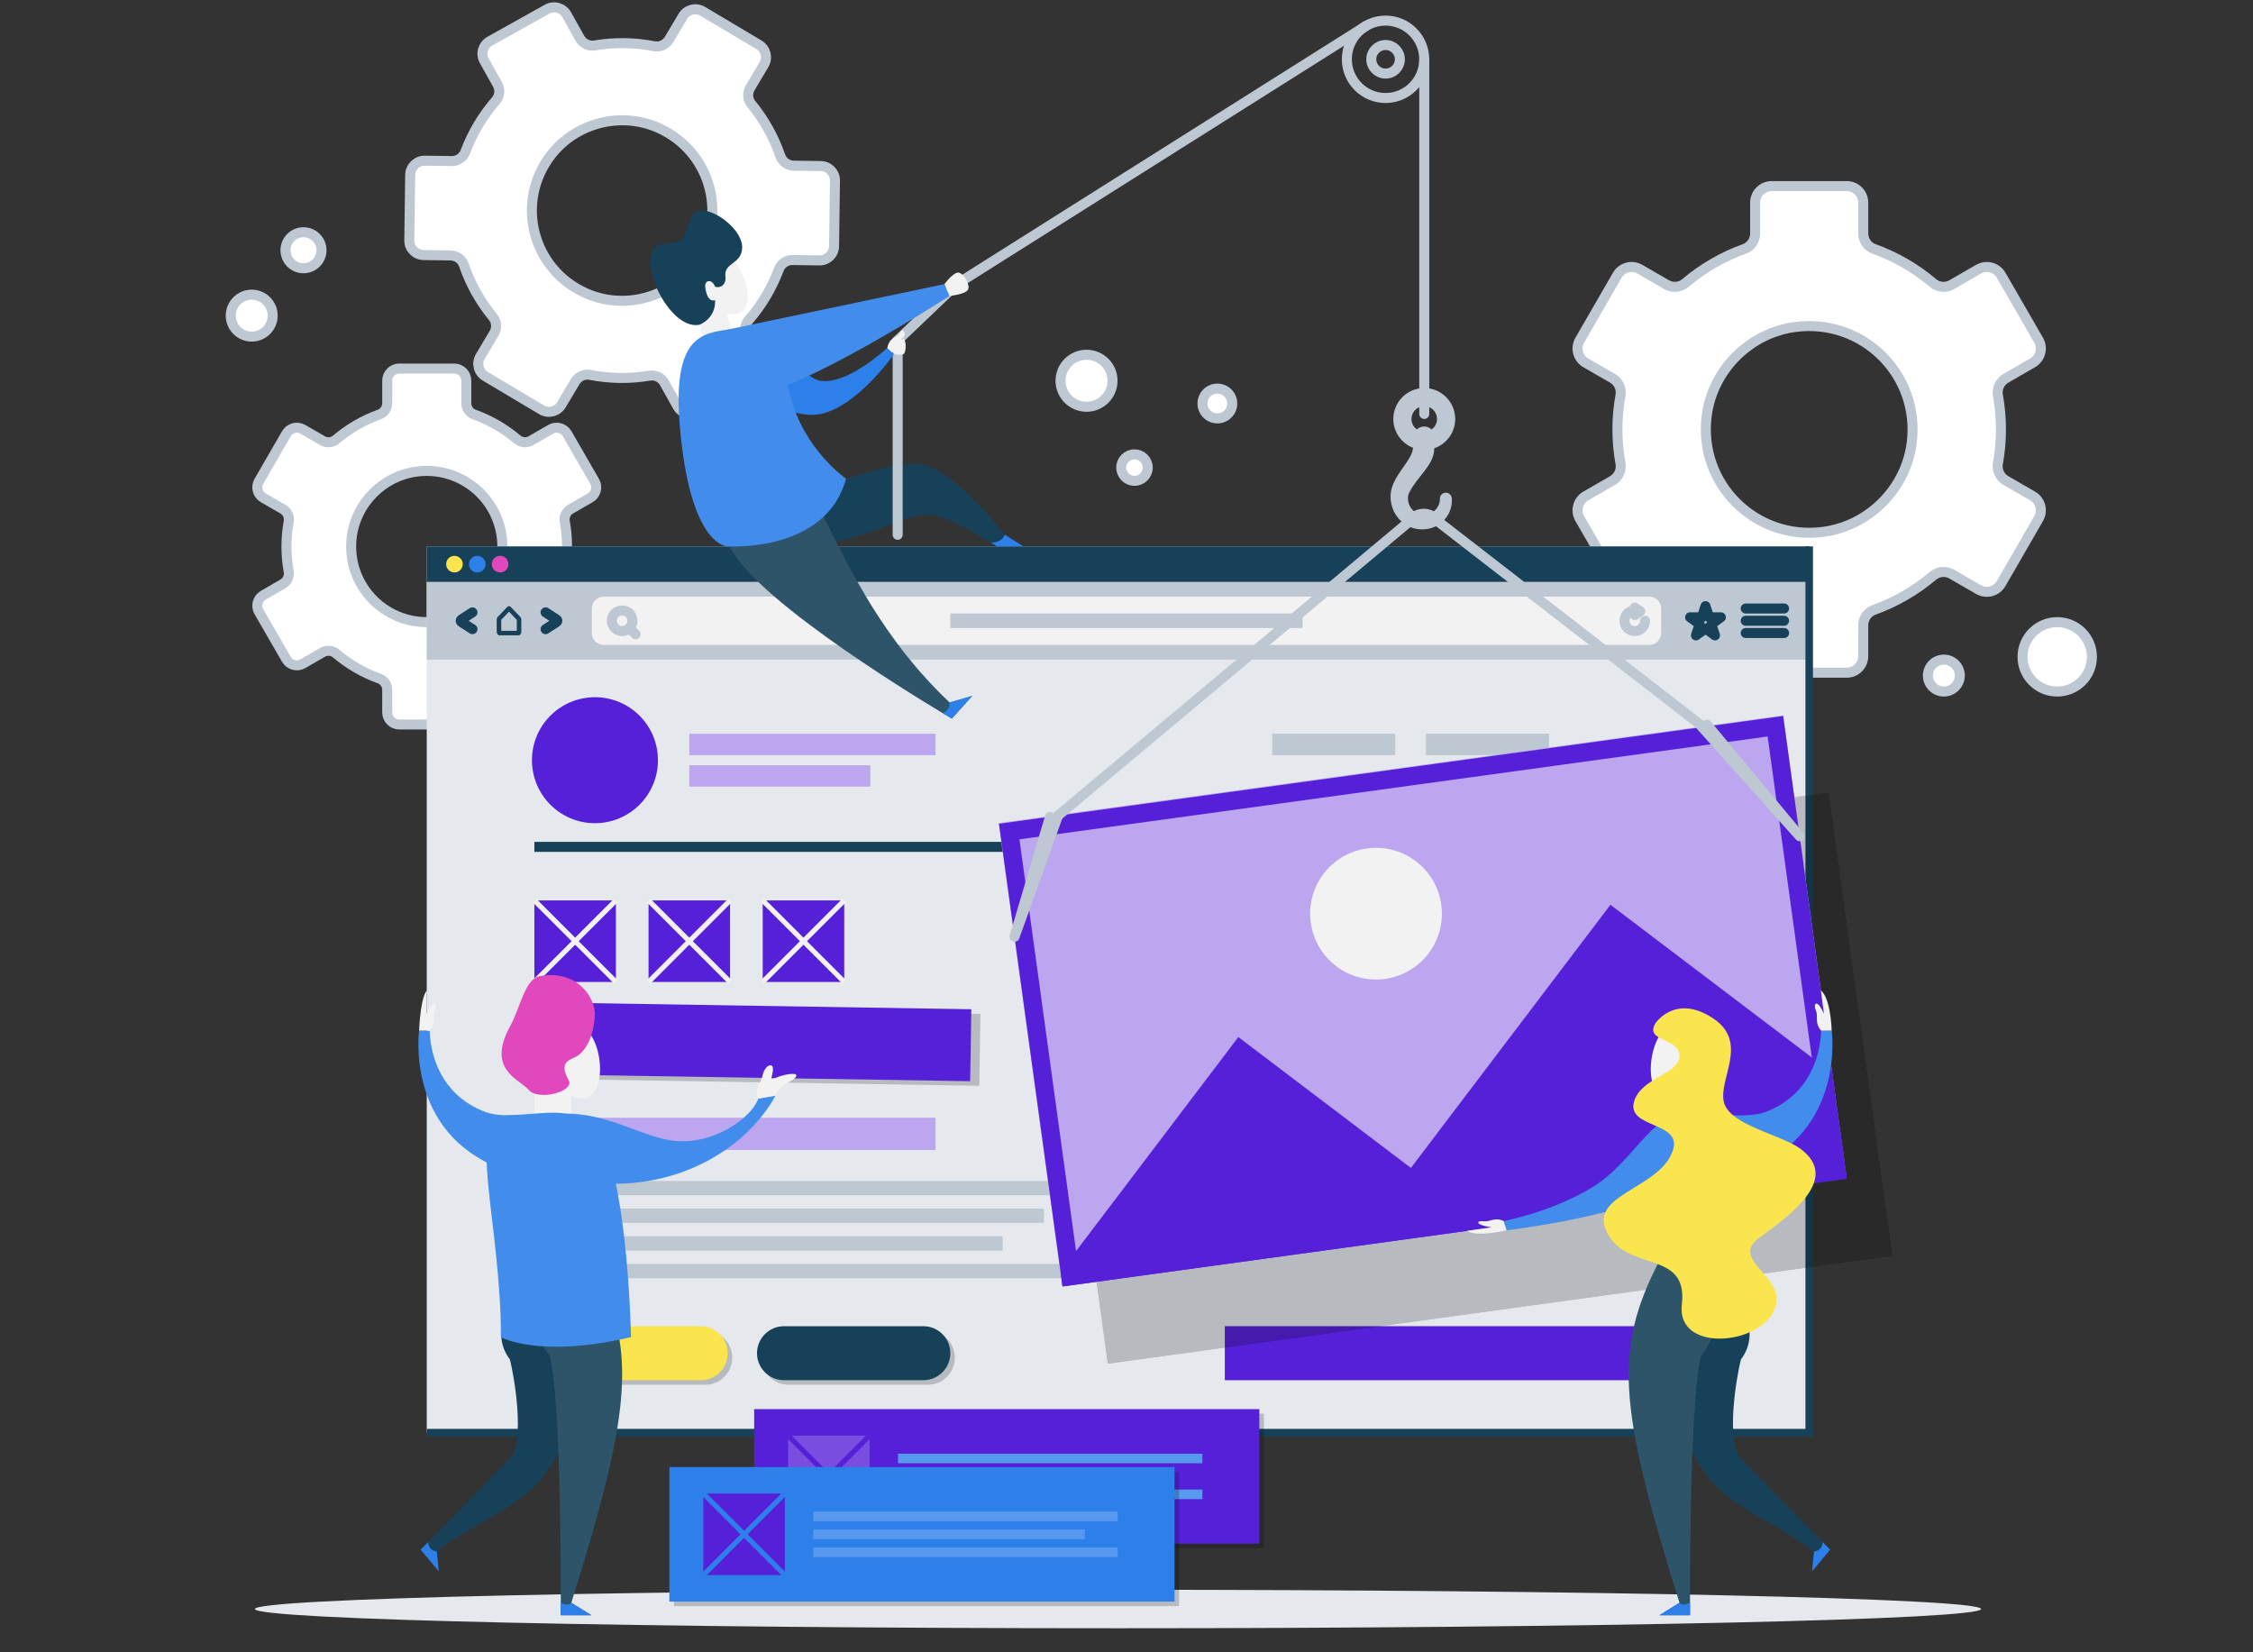 <svg xmlns="http://www.w3.org/2000/svg" xmlns:xlink="http://www.w3.org/1999/xlink" id="Layer_1" x="0px" y="0px" width="225px" height="165px" viewBox="0 0 225 165" xml:space="preserve"><rect x="0" y="0" width="225" height="165" fill="#333333" stroke="none"/><g>	<path fill="#E5E9ED" d="M197.841,160.677c0,1.063-38.59,1.921-86.192,1.921c-47.603,0-86.191-0.858-86.191-1.921  c0-1.06,38.589-1.922,86.191-1.922C159.251,158.755,197.841,159.617,197.841,160.677z"></path>	<path fill="#FFFFFF" stroke="#BEC8D2" stroke-miterlimit="10" d="M56.628,54.576c0-0.85-0.079-1.681-0.225-2.489  c-0.088-0.498,0.148-0.995,0.585-1.248l1.949-1.125c0.579-0.333,0.777-1.073,0.443-1.652l-2.74-4.746  c-0.334-0.579-1.073-0.777-1.651-0.443L53.037,44c-0.438,0.252-0.988,0.208-1.373-0.118c-1.265-1.07-2.72-1.92-4.309-2.491  c-0.476-0.17-0.787-0.625-0.787-1.13v-2.249c0-0.668-0.542-1.209-1.209-1.209h-5.479c-0.668,0-1.209,0.541-1.209,1.209v2.249  c0,0.505-0.313,0.96-0.787,1.13c-1.589,0.571-3.045,1.421-4.309,2.491C33.188,44.209,32.638,44.253,32.2,44l-1.951-1.127  c-0.579-0.333-1.318-0.136-1.652,0.443l-2.74,4.746c-0.334,0.579-0.136,1.319,0.442,1.652l1.948,1.125  c0.438,0.252,0.674,0.75,0.585,1.248c-0.146,0.808-0.224,1.639-0.224,2.489c0,0.849,0.077,1.681,0.224,2.488  c0.089,0.497-0.148,0.995-0.585,1.248L26.3,59.437c-0.579,0.334-0.777,1.074-0.442,1.652l2.74,4.746  c0.334,0.579,1.073,0.777,1.652,0.443L32.2,65.15c0.438-0.252,0.988-0.208,1.373,0.119c1.264,1.07,2.72,1.919,4.309,2.491  c0.475,0.17,0.787,0.626,0.787,1.13v2.249c0,0.668,0.542,1.209,1.209,1.209h5.479c0.668,0,1.21-0.541,1.21-1.209V68.89  c0-0.504,0.312-0.96,0.787-1.13c1.589-0.571,3.045-1.42,4.309-2.491c0.386-0.327,0.936-0.371,1.373-0.119l1.952,1.127  c0.579,0.334,1.318,0.136,1.652-0.443l2.74-4.746c0.334-0.578,0.136-1.318-0.442-1.652l-1.95-1.125  c-0.437-0.253-0.674-0.751-0.584-1.249C56.55,56.255,56.628,55.425,56.628,54.576z M43.6,62.064  c-4.939,0.622-9.093-3.532-8.47-8.47c0.424-3.365,3.141-6.083,6.507-6.507c4.939-0.622,9.093,3.532,8.471,8.47  C49.684,58.922,46.966,61.64,43.6,62.064z"></path>	<path fill="#FFFFFF" stroke="#BEC8D2" stroke-miterlimit="10" d="M76.495,29.58c0.519-0.871,0.947-1.771,1.291-2.688  c0.211-0.565,0.759-0.932,1.362-0.923l2.686,0.036c0.797,0.011,1.452-0.626,1.462-1.424l0.089-6.539  c0.011-0.797-0.627-1.452-1.424-1.462l-2.689-0.036c-0.603-0.009-1.14-0.39-1.337-0.959c-0.643-1.869-1.615-3.63-2.896-5.186  c-0.383-0.464-0.424-1.122-0.116-1.639l1.374-2.306c0.408-0.685,0.183-1.57-0.501-1.979l-5.62-3.346  c-0.685-0.409-1.57-0.184-1.979,0.501l-1.373,2.306c-0.308,0.518-0.906,0.794-1.497,0.678c-1.979-0.384-3.99-0.402-5.939-0.077  c-0.596,0.099-1.186-0.191-1.48-0.718l-1.313-2.347c-0.389-0.695-1.268-0.944-1.964-0.554L48.92,4.11  c-0.695,0.389-0.944,1.269-0.555,1.964l1.312,2.344c0.294,0.527,0.232,1.182-0.163,1.636c-0.643,0.74-1.23,1.544-1.749,2.417  c-0.519,0.871-0.947,1.77-1.291,2.687c-0.212,0.565-0.758,0.932-1.362,0.924l-2.685-0.036c-0.797-0.012-1.452,0.626-1.463,1.422  l-0.088,6.54c-0.011,0.797,0.627,1.452,1.424,1.463l2.689,0.036c0.603,0.008,1.141,0.39,1.337,0.959  c0.643,1.87,1.615,3.63,2.897,5.186c0.383,0.465,0.425,1.122,0.117,1.64l-1.374,2.306c-0.408,0.685-0.183,1.571,0.501,1.979  l5.619,3.346c0.686,0.407,1.572,0.183,1.979-0.501l1.374-2.306c0.308-0.517,0.905-0.793,1.496-0.679  c1.979,0.385,3.99,0.402,5.939,0.077c0.595-0.1,1.186,0.192,1.48,0.718l1.313,2.347c0.389,0.695,1.269,0.944,1.964,0.555  l5.708-3.192c0.695-0.389,0.944-1.269,0.555-1.965l-1.311-2.343c-0.295-0.526-0.233-1.182,0.163-1.637  C75.388,31.256,75.976,30.451,76.495,29.58z M58.564,29.303c-5.445-2.378-7.167-9.173-3.513-13.857  c2.489-3.193,6.936-4.319,10.645-2.699c5.444,2.378,7.167,9.173,3.513,13.858C66.72,29.796,62.273,30.924,58.564,29.303z"></path>	<path fill="#FFFFFF" stroke="#BEC8D2" stroke-miterlimit="10" d="M199.829,42.882c0-1.162-0.105-2.299-0.304-3.402  c-0.122-0.68,0.201-1.361,0.799-1.707l2.665-1.538c0.789-0.457,1.059-1.468,0.604-2.259l-3.743-6.487  c-0.458-0.792-1.468-1.062-2.261-0.605l-2.667,1.54c-0.599,0.345-1.351,0.286-1.878-0.161c-1.727-1.463-3.718-2.625-5.89-3.405  c-0.65-0.233-1.076-0.856-1.076-1.545v-3.076c0-0.914-0.738-1.654-1.653-1.654h-7.49c-0.913,0-1.654,0.74-1.654,1.654v3.076  c0,0.688-0.427,1.312-1.076,1.545c-2.171,0.78-4.161,1.942-5.889,3.405c-0.528,0.446-1.279,0.506-1.878,0.161l-2.668-1.54  c-0.791-0.457-1.801-0.187-2.257,0.605l-3.747,6.487c-0.457,0.791-0.186,1.802,0.604,2.259l2.665,1.538  c0.598,0.345,0.923,1.027,0.799,1.707c-0.2,1.104-0.306,2.239-0.306,3.401c0,1.161,0.105,2.298,0.306,3.402  c0.123,0.679-0.201,1.36-0.799,1.706l-2.665,1.538c-0.79,0.456-1.062,1.467-0.604,2.257l3.745,6.488  c0.458,0.79,1.468,1.062,2.259,0.605l2.668-1.541c0.599-0.345,1.35-0.286,1.877,0.161c1.727,1.463,3.719,2.625,5.89,3.406  c0.649,0.233,1.076,0.855,1.076,1.545v3.075c0,0.914,0.739,1.653,1.654,1.653h7.489c0.913,0,1.653-0.74,1.653-1.653v-3.075  c0-0.69,0.427-1.313,1.077-1.545c2.171-0.781,4.163-1.943,5.889-3.406c0.528-0.445,1.279-0.506,1.879-0.161l2.667,1.541  c0.793,0.456,1.803,0.185,2.259-0.605l3.745-6.488c0.455-0.791,0.185-1.801-0.606-2.258l-2.662-1.538  c-0.599-0.346-0.922-1.027-0.801-1.706C199.724,45.179,199.829,44.042,199.829,42.882z M182.021,53.119  c-6.752,0.85-12.431-4.828-11.58-11.58c0.58-4.6,4.295-8.315,8.896-8.895c6.751-0.852,12.431,4.827,11.58,11.579  C190.336,48.824,186.621,52.539,182.021,53.119z"></path>	<g>		<g>			<rect x="42.618" y="54.564" fill="#E5E9ED" width="138.062" height="88.5"></rect>			<g>				<rect x="42.618" y="58.109" fill="#BEC8D2" width="138.062" height="7.761"></rect>				<g>					<g>						<path fill="#174159" d="M50.834,61.08l0.775,0.815v1.097h-1.55v-1.097L50.834,61.08 M50.834,60.533       c-0.067,0-0.133,0.028-0.187,0.085l-0.941,0.989c-0.064,0.068-0.101,0.166-0.101,0.271v1.214c0,0.194,0.129,0.354,0.288,0.354       h1.881c0.159,0,0.288-0.159,0.288-0.354v-1.214c0-0.104-0.037-0.202-0.101-0.271l-0.941-0.989       C50.967,60.562,50.901,60.533,50.834,60.533L50.834,60.533z"></path>					</g>					<g>						<path fill="none" stroke="#174159" stroke-linecap="round" stroke-miterlimit="10" d="M54.485,62.828l1.085-0.699       c0.124-0.08,0.124-0.199,0-0.279l-1.085-0.699"></path>						<path fill="none" stroke="#174159" stroke-linecap="round" stroke-miterlimit="10" d="M47.184,62.828l-1.086-0.699       c-0.125-0.08-0.125-0.199,0-0.279l1.086-0.699"></path>					</g>				</g>				<g>					<g>						<path fill="#F2F2F2" d="M164.708,64.401H60.286c-0.652,0-1.181-0.53-1.181-1.181v-2.461c0-0.652,0.529-1.18,1.181-1.18       h104.422c0.653,0,1.183,0.528,1.183,1.18v2.461C165.891,63.872,165.361,64.401,164.708,64.401z"></path>					</g>					<rect x="94.907" y="61.261" fill="#BEC8D2" width="35.181" height="1.456"></rect>					<g>						<path fill="none" stroke="#BEC8D2" stroke-miterlimit="10" d="M62.858,61.261c0.402,0.403,0.402,1.054,0,1.456       c-0.402,0.403-1.054,0.403-1.455,0c-0.403-0.402-0.403-1.053,0-1.456C61.804,60.859,62.456,60.859,62.858,61.261z"></path>													<line fill="none" stroke="#BEC8D2" stroke-linecap="round" stroke-miterlimit="10" x1="62.858" y1="62.717" x2="63.478" y2="63.336"></line>					</g>					<g>						<path fill="none" stroke="#BEC8D2" stroke-linecap="round" stroke-miterlimit="10" d="M164.29,61.99       c0,0.568-0.462,1.03-1.031,1.03c-0.568,0-1.03-0.461-1.03-1.03c0-0.569,0.462-1.03,1.03-1.03"></path>						<polygon fill="none" stroke="#BEC8D2" stroke-linecap="round" stroke-linejoin="round" stroke-miterlimit="10" points="       163.259,60.672 163.807,61.042 163.259,61.412       "></polygon>					</g>				</g>				<polygon fill="none" stroke="#174159" stroke-linecap="round" stroke-linejoin="round" stroke-miterlimit="10" points="     170.323,60.529 170.686,61.644 171.858,61.644 170.91,62.334 171.272,63.45 170.323,62.761 169.373,63.45 169.736,62.334      168.788,61.644 169.961,61.644     "></polygon>				<g>											<line fill="none" stroke="#174159" stroke-linecap="round" stroke-linejoin="round" stroke-miterlimit="10" x1="174.338" y1="60.766" x2="178.171" y2="60.766"></line>											<line fill="none" stroke="#174159" stroke-linecap="round" stroke-linejoin="round" stroke-miterlimit="10" x1="174.338" y1="61.99" x2="178.171" y2="61.99"></line>											<line fill="none" stroke="#174159" stroke-linecap="round" stroke-linejoin="round" stroke-miterlimit="10" x1="174.338" y1="63.213" x2="178.171" y2="63.213"></line>				</g>			</g>			<polyline fill="none" stroke="#174159" stroke-width="0.75" stroke-miterlimit="10" points="180.68,54.564 180.68,143.064     42.618,143.064    "></polyline>			<g>				<rect x="42.618" y="54.564" fill="#174159" width="138.062" height="3.545"></rect>				<g>					<circle fill="#FAE54E" cx="45.385" cy="56.336" r="0.83"></circle>					<circle fill="#2D80EA" cx="47.665" cy="56.336" r="0.83"></circle>					<path fill="#E148BE" d="M50.775,56.337c0,0.458-0.372,0.83-0.831,0.83c-0.458,0-0.83-0.371-0.83-0.83      c0-0.459,0.372-0.831,0.83-0.831C50.403,55.506,50.775,55.878,50.775,56.337z"></path>				</g>			</g>		</g>		<g>			<rect x="122.318" y="132.433" fill="#5620D8" width="47.729" height="5.396"></rect>			<g>				<g>					<circle fill="#5620D8" cx="59.416" cy="75.914" r="6.291"></circle>					<g>						<rect x="68.838" y="73.274" fill="#BBA6EF" width="24.595" height="2.135"></rect>						<rect x="68.838" y="76.42" fill="#BBA6EF" width="18.079" height="2.134"></rect>					</g>				</g>				<g>					<rect x="127.046" y="73.274" fill="#BEC8D2" width="12.297" height="2.135"></rect>					<rect x="142.398" y="73.274" fill="#BEC8D2" width="12.298" height="2.135"></rect>				</g>				<line fill="none" stroke="#174159" stroke-miterlimit="10" x1="53.366" y1="84.569" x2="169.931" y2="84.569"></line>			</g>			<g>				<rect x="53.366" y="111.617" fill="#BBA6EF" width="40.066" height="3.225"></rect>				<g>					<rect x="53.366" y="117.931" fill="#BEC8D2" width="55.756" height="1.428"></rect>					<rect x="53.366" y="120.693" fill="#BEC8D2" width="50.886" height="1.426"></rect>					<rect x="53.366" y="123.456" fill="#BEC8D2" width="46.77" height="1.427"></rect>					<rect x="53.366" y="126.218" fill="#BEC8D2" width="55.756" height="1.429"></rect>				</g>			</g>			<g>				<g>					<g opacity="0.2">						<path d="M70.429,138.282h-13.91c-1.491,0-2.698-1.208-2.698-2.697l0,0c0-1.489,1.209-2.698,2.698-2.698h13.91       c1.49,0,2.698,1.209,2.698,2.698l0,0C73.126,137.074,71.919,138.282,70.429,138.282z"></path>					</g>					<g>						<path fill="#FAE54E" d="M69.975,137.828h-13.91c-1.491,0-2.698-1.207-2.698-2.696l0,0c0-1.489,1.208-2.697,2.698-2.697h13.91       c1.49,0,2.698,1.208,2.698,2.697l0,0C72.673,136.621,71.465,137.828,69.975,137.828z"></path>					</g>				</g>				<g>					<g opacity="0.2">						<path d="M92.662,138.282H78.751c-1.49,0-2.698-1.208-2.698-2.697l0,0c0-1.489,1.208-2.698,2.698-2.698h13.911       c1.49,0,2.697,1.209,2.697,2.698l0,0C95.359,137.074,94.152,138.282,92.662,138.282z"></path>					</g>					<g>						<path fill="#174159" d="M92.208,137.828H78.298c-1.49,0-2.698-1.207-2.698-2.696l0,0c0-1.489,1.208-2.697,2.698-2.697h13.911       c1.491,0,2.698,1.208,2.698,2.697l0,0C94.907,136.621,93.699,137.828,92.208,137.828z"></path>					</g>				</g>			</g>			<g>				<g>					<rect x="53.366" y="89.917" fill="#5620D8" width="8.142" height="8.143"></rect>											<line fill="none" stroke="#F2F2F2" stroke-width="0.5" stroke-miterlimit="10" x1="53.366" y1="89.917" x2="61.508" y2="98.058"></line>											<line fill="none" stroke="#F2F2F2" stroke-width="0.5" stroke-miterlimit="10" x1="61.508" y1="89.917" x2="53.366" y2="98.058"></line>				</g>				<g>					<rect x="64.768" y="89.917" fill="#5620D8" width="8.141" height="8.143"></rect>											<line fill="none" stroke="#F2F2F2" stroke-width="0.5" stroke-miterlimit="10" x1="64.768" y1="89.917" x2="72.909" y2="98.058"></line>											<line fill="none" stroke="#F2F2F2" stroke-width="0.5" stroke-miterlimit="10" x1="72.909" y1="89.917" x2="64.768" y2="98.058"></line>				</g>				<g>					<rect x="76.168" y="89.917" fill="#5620D8" width="8.141" height="8.143"></rect>											<line fill="none" stroke="#F2F2F2" stroke-width="0.5" stroke-miterlimit="10" x1="76.168" y1="89.917" x2="84.309" y2="98.058"></line>											<line fill="none" stroke="#F2F2F2" stroke-width="0.5" stroke-miterlimit="10" x1="84.309" y1="89.917" x2="76.168" y2="98.058"></line>				</g>			</g>		</g>		<g>			<g opacity="0.2">									<rect x="73.115" y="83.332" transform="matrix(-0.016 1 -1 -0.016 182.415 29.463)" width="7.186" height="42.337"></rect>			</g>			<g>									<rect x="72.208" y="82.879" transform="matrix(-0.016 1 -1 -0.016 181.036 29.903)" fill="#5620D8" width="7.185" height="42.336"></rect>			</g>		</g>		<g>			<g>				<g>											<line fill="none" stroke="#BEC8D2" stroke-linecap="round" stroke-miterlimit="10" x1="142.237" y1="5.92" x2="142.237" y2="41.339"></line>					<path fill="#BEC8D2" d="M144.37,49.199c-0.325,0.011-0.582,0.285-0.571,0.612c0.026,0.742-0.563,1.447-1.302,1.566      c-0.185,0.025-0.374,0.04-0.569-0.001c-0.186-0.024-0.354-0.09-0.517-0.184c-0.325-0.185-0.588-0.504-0.704-0.85      c-0.124-0.352-0.153-0.791,0.014-1.124c0.839-1.688,2.515-2.765,2.515-4.456c1.215-0.417,2.09-1.569,2.09-2.922      c0-1.704-1.384-3.091-3.088-3.091s-3.093,1.387-3.093,3.091c0,1.309,0.82,2.428,1.973,2.877      c-0.106,1.185-1.489,2.25-2.07,3.845c-0.278,0.762-0.215,1.594,0.072,2.313c0.289,0.724,0.836,1.31,1.494,1.649      c0.663,0.35,1.428,0.418,2.115,0.266c0.689-0.16,1.307-0.564,1.703-1.113c0.411-0.543,0.594-1.22,0.554-1.863l-0.003-0.058      C144.961,49.435,144.691,49.188,144.37,49.199z M142.237,40.561c0.702,0,1.274,0.573,1.274,1.277      c0,0.431-0.216,0.812-0.544,1.044c-0.219-0.203-0.515-0.318-0.835-0.289c-0.247,0.022-0.463,0.13-0.632,0.286      c-0.327-0.231-0.541-0.61-0.541-1.041C140.96,41.134,141.53,40.561,142.237,40.561z"></path>				</g>				<g>					<g>						<g opacity="0.2">															<rect x="107.114" y="84.37" transform="matrix(-0.991 0.136 -0.136 -0.991 306.581 194.396)" width="79.051" height="46.634"></rect>							<polygon points="165.366,98.062 145.437,124.341 128.205,111.272 110.446,134.691 110.65,136.173 188.963,125.41         187.513,114.856        "></polygon>							<path d="M181.063,81.254l5.857,42.605l-74.721,10.27l-5.856-42.605L181.063,81.254 M182.613,79.21L104.3,89.974l6.35,46.199        l78.313-10.763L182.613,79.21L182.613,79.21z"></path>							<ellipse cx="141.949" cy="98.953" rx="6.579" ry="6.579"></ellipse>						</g>						<g>							<g>																	<rect x="102.579" y="76.66" transform="matrix(-0.991 0.136 -0.136 -0.991 296.5 179.669)" fill="#BBA6EF" width="79.051" height="46.633"></rect>								<polygon fill="#5620D8" points="160.83,90.352 140.902,116.631 123.67,103.563 105.911,126.979 106.115,128.465          184.429,117.701 182.978,107.146         "></polygon>								<g>									<path fill="#5620D8" d="M176.529,73.545l5.855,42.606l-74.72,10.268l-5.856-42.604L176.529,73.545 M178.08,71.501          L99.766,82.264l6.349,46.201l78.313-10.764L178.08,71.501L178.08,71.501z"></path>								</g>								<g>									<path fill="#F2F2F2" d="M132.29,87.12c2.277-2.833,6.419-3.282,9.251-1.005c2.83,2.276,3.28,6.417,1.005,9.249          c-2.28,2.831-6.421,3.281-9.252,1.004C130.462,94.093,130.015,89.949,132.29,87.12z"></path>								</g>							</g>						</g>					</g>					<polyline fill="none" stroke="#BEC8D2" stroke-linecap="round" stroke-linejoin="round" stroke-miterlimit="10" points="      104.86,81.564 101.316,93.546 105.656,81.455      "></polyline>					<polyline fill="none" stroke="#BEC8D2" stroke-linecap="round" stroke-linejoin="round" stroke-miterlimit="10" points="      170.468,72.371 179.729,83.504 169.672,72.262      "></polyline>					<path fill="none" stroke="#BEC8D2" stroke-linecap="round" stroke-linejoin="round" stroke-miterlimit="10" d="M169.672,72.262      L143.49,51.98c-0.622-0.881-1.919-0.904-2.572-0.046l-35.262,29.521"></path>				</g>			</g>			<g>									<ellipse fill="none" stroke="#BEC8D2" stroke-linecap="round" stroke-miterlimit="10" cx="138.37" cy="5.922" rx="3.864" ry="3.864"></ellipse>				<circle fill="none" stroke="#BEC8D2" stroke-linecap="round" stroke-miterlimit="10" cx="138.373" cy="5.921" r="1.427"></circle>			</g>			<g>				<g>					<path fill="#174159" d="M167.508,126.098c-1.481,6.738-0.91,15.396,2.367,20.455c2.585,3.992,7.186,5.224,11.283,8.38      l-0.189,1.974l1.805-2.156c0,0-2.273-2.258-8.875-9.077c-1.616-1.668-0.462-8.264-0.041-9.913      c2.054-2.736-0.006-5.599-1.366-9.662H167.508L167.508,126.098z"></path>					<path fill="#2D80EA" d="M181.158,154.933l-0.189,1.974l1.805-2.156l-0.764-0.767      C182.01,153.983,182.105,154.805,181.158,154.933z"></path>				</g>				<g>					<path fill="#2E546A" d="M165.613,126.098c-4.329,8.54-4.15,14.017,2.114,33.958l-2,1.24h3.051c0,0-0.129-21.079,1.097-25.884      c2.053-2.736,2.083-5.25,0.725-9.314H165.613z"></path>					<path fill="#2D80EA" d="M165.729,161.296h3.05v-1.24c0,0-0.656,0.387-1.051,0L165.729,161.296z"></path>				</g>				<path fill="#F2F2F2" d="M170.305,106.422c-0.76,2.33-2.904,3.465-4.022,3.255c-1.118-0.208-1.699-2.114-1.297-4.253     c0.402-2.143,1.622-3.355,2.751-3.496C169.353,101.728,171.361,103.188,170.305,106.422z"></path>				<rect x="167.728" y="107.066" fill="#F2F2F2" width="2.103" height="5.274"></rect>				<path fill="#2D80EA" d="M168.143,111.094c-2.759,0.502-4.612,5.026-4.886,6.646c-0.162,0.96-0.056,1.894,1.011,3.762     c1.485,2.601,1.346,4.596,1.346,4.596h6.911c0-2.067,1.329-4.386,2.111-7.607C175.42,115.269,172.819,110.242,168.143,111.094z"></path>				<g>					<path fill="#428DEC" d="M170.506,111.199c-0.009-0.001,4.009,0.483,5.66-0.105c3.889-1.388,5.577-4.73,5.708-8.177h1.054      c0,0,1.41,10.176-8.218,13.809L170.506,111.199z"></path>					<path fill="#F2F2F2" d="M181.874,102.917c-0.7-0.773-0.257-1.411-0.534-2.022c-0.277-0.61,0.061-1.306,0.824,0.358      l-0.315-2.332c0,0,0.91,0.457,1.078,3.996H181.874z"></path>				</g>				<g>					<path fill="#428DEC" d="M167.966,111.631c2.064,0.405,1.812,4.142-0.549,6.307c-2.228,2.041-8.513,3.829-16.97,4.921      l-0.274-0.927c0,0,4.729-0.866,8.848-3.368S164.988,111.048,167.966,111.631z"></path>					<path fill="#F2F2F2" d="M150.173,121.932c-0.906-0.43-1.388,0.118-2.03,0.025c-0.642-0.095-0.959,0.341,0.795,0.604      l-2.412,0.349c0,0,0.57,0.67,3.922-0.052L150.173,121.932z"></path>				</g>				<path fill="#FAE54E" d="M165.305,102.209c-1.063,1.858,2.423,1.403,2.423,3.225c0,1.823-3.818,2.161-4.529,4.539     c-0.813,2.718,4.728,1.994,3.894,4.813c-1.226,4.142-9.335,4.487-6.248,8.878c2.249,3.194,7.734,1.375,7.116,6.597     c-0.602,5.067,8.648,4.046,9.446-0.11c0.529-2.764-4.629-4.442-1.74-6.528c3.534-2.553,8.006-5.975,4.181-8.872     c-1.934-1.461-7.164-2.369-7.696-4.721c-0.531-2.352,2.56-5.963-1.113-8.364C167.27,99.197,165.305,102.209,165.305,102.209z"></path>			</g>			<g>				<g>					<path fill="#174159" d="M72.529,47.207c0,0,1.807,7.351,5.647,7.351c8.799,0,11.314-3.368,14.835-3.135      c1.868,0.124,6.549,3.135,6.549,3.135h2.642l-1.854-1.154c0,0-5.065-6.635-8.459-7.046c-4.299-0.521-9.992,3.745-13.045,0.85      L72.529,47.207L72.529,47.207z"></path>					<path fill="#2D80EA" d="M99.559,54.558l-0.589-0.368c0,0,1.033,0.061,1.376-0.787l1.854,1.155H99.559L99.559,54.558z"></path>				</g>				<polyline fill="none" stroke="#BEC8D2" stroke-linecap="round" stroke-miterlimit="10" points="136.378,2.616 95.521,28.386      89.647,33.983 89.647,53.403     "></polyline>				<g>					<path fill="#BEC8D2" d="M88.611,34.752c0.364-0.617,1.205-1.83,1.626-1.025c0.266,0.507,0.158,1.404-0.084,1.494      c-0.242,0.089-0.871,0.146-0.871,0.146L88.611,34.752z"></path>					<path fill="#2D80EA" d="M71.421,33.542c3.347-1.889,8.768,4.156,10.411,4.467c2.656,0.504,6.443-2.984,6.779-3.257l0.672,0.614      c0,0-4.146,5.949-8.068,6.062C77.293,41.54,67.15,35.952,71.421,33.542z"></path>					<path fill="#F2F2F2" d="M88.611,34.752c0.134-0.624,0.359-0.866,0.795-1.1c0.636-0.341,0.502-0.673,0.715-0.673      c0.213,0,0.436,0.618-0.101,0.835c0,0,0.023,1.098-0.927,1.378L88.611,34.752z"></path>					<path fill="#F2F2F2" d="M90.238,33.727c0.027,0.232-0.229,0.197-0.476,0.187c-0.336-0.015-0.678-0.064-0.621,0.375      c0.09,0.688-0.014,1.078,0.319,1.094c0.332,0.018,0.561,0.091,0.778-0.023C90.455,35.244,90.569,34.25,90.238,33.727z"></path>				</g>				<g>					<g>						<path fill="#2E546A" d="M79.167,45.31c4.323,8.528,7.664,17.272,15.669,24.84l2.257-0.656l-2.039,2.264       c0,0-16.742-9.795-21.285-15.801c-2.049-2.734-2.563-4.697-1.207-8.755L79.167,45.31z"></path>					</g>					<path fill="#2D80EA" d="M95.054,71.759l2.039-2.264l-2.257,0.656c0,0,0.115,0.768-0.706,1.058L95.054,71.759z"></path>				</g>				<path fill="#F2F2F2" d="M69.598,29.354c1.247,1.86,3.416,2.327,4.347,1.865s0.969-2.28,0.085-4.063     c-0.885-1.782-2.259-2.547-3.287-2.39C69.271,24.99,67.867,26.772,69.598,29.354z"></path>				<polygon fill="#F2F2F2" points="70.375,34.752 73.333,33.918 72.024,29.281 68.82,27.434     "></polygon>				<path fill="#428DEC" d="M72.62,32.925c-3.134,0.396-5.831,1.287-4.5,11.804c1.248,9.864,4.5,9.829,4.5,9.829     s9.871,0.697,11.867-6.752c0,0-4.245-2.953-5.56-8.294C77.614,34.169,75.041,32.62,72.62,32.925z"></path>				<g>					<path fill="#428DEC" d="M72.62,32.925l21.698-4.552l0.513,1.177c0,0-14.942,9.693-20.162,10.029      C69.449,39.916,68.843,34.06,72.62,32.925z"></path>					<path fill="#F2F2F2" d="M94.318,28.373c0,0,0.903-1.231,1.422-1.148c0.519,0.083,1.205,1.267,0.915,1.725      c-0.292,0.458-1.824,0.6-1.824,0.6L94.318,28.373z"></path>				</g>				<path fill="#174159" d="M69.879,32.418c0,0,1.614-0.59,1.537-2.455c0,0-0.761,0.397-0.982-1.257     c-0.101-0.756,0.643-0.908,0.985-0.074c0.478,0.175,1.124-0.151,1.025-1.028c-0.16-1.42,1.611-1.181,1.674-2.859     c0.083-2.176-4.256-5.037-5.081-3.052c-0.673,1.622-0.476,2.595-2.531,2.615C62.725,24.346,66.597,33.177,69.879,32.418z"></path>			</g>		</g>		<g>			<g>				<g>					<path fill="#174159" d="M57.275,126.098c1.481,6.738,0.91,15.396-2.366,20.455c-2.585,3.992-7.186,5.224-11.285,8.38      l0.191,1.974l-1.807-2.156c0,0,2.273-2.258,8.876-9.077c1.616-1.668,0.461-8.264,0.041-9.913      c-2.053-2.736,0.007-5.599,1.365-9.662H57.275L57.275,126.098z"></path>					<path fill="#2D80EA" d="M43.624,154.933l0.191,1.974l-1.807-2.156l0.765-0.767C42.772,153.983,42.676,154.805,43.624,154.933z"></path>				</g>				<g>					<path fill="#2E546A" d="M59.169,126.098c4.329,8.54,4.15,14.017-2.114,33.958l2,1.24h-3.051c0,0,0.13-21.079-1.095-25.884      c-2.053-2.736-2.083-5.25-0.725-9.314H59.169z"></path>					<path fill="#2D80EA" d="M59.055,161.296h-3.052v-1.24c0,0,0.657,0.387,1.051,0L59.055,161.296z"></path>				</g>				<path fill="#F2F2F2" d="M54.478,106.422c0.761,2.33,2.906,3.465,4.023,3.255c1.119-0.208,1.698-2.114,1.296-4.253     c-0.401-2.143-1.622-3.355-2.752-3.496C55.429,101.728,53.421,103.188,54.478,106.422z"></path>				<rect x="53.367" y="107.065" fill="#F2F2F2" width="3.688" height="5.272"></rect>				<g>					<path fill="#428DEC" d="M54.277,111.199c0.009-0.001-4.008,0.483-5.659-0.105c-3.89-1.388-5.579-4.73-5.711-8.177h-1.053      c0,0-1.41,10.176,8.219,13.809L54.277,111.199z"></path>					<path fill="#F2F2F2" d="M42.907,102.917c0.702-0.773,0.258-1.411,0.536-2.022c0.278-0.61-0.062-1.306-0.825,0.358l0.001-2.332      c0,0-0.595,0.457-0.765,3.996H42.907z"></path>				</g>			</g>			<path fill="#428DEC" d="M58.587,111.938c-2.563-1.272-3.633-0.741-7.916-0.56c-4.283,0.184-0.643,10.516-0.643,22.148    c0,0,3.723,2.161,12.991,0C63.02,133.526,62.657,113.956,58.587,111.938z"></path>			<path fill="#E148BE" d="M56.792,107.872c0.636,1.119-3.019,2.097-3.991,0.97c-0.973-1.123-4.25-2.006-1.842-6.396    c1.048-1.909,1.446-4.712,3-4.979c3.731-0.647,5.526,2.217,5.442,3.905c-0.116,2.332-1.024,3.734-1.963,4.196    C56.799,105.882,55.803,106.13,56.792,107.872z"></path>			<g>				<path fill="#428DEC" d="M56.473,111.208c4.444-0.022,7.734,2.42,10.978,2.727c3.776,0.355,7.534-2.209,8.289-4.232l1.697-0.294     c0,0-2.572,5.433-9.822,7.813c-3.642,1.198-8.098,1.385-10.797,0.142C54.118,116.116,53.356,111.222,56.473,111.208z"></path>				<path fill="#F2F2F2" d="M75.74,109.702c-0.534-0.795,0.279-1.61,0.391-2.207c0.112-0.596,0.419-1.035,0.716-1.098     c0.503-0.106,0.353,0.597,0.19,1.27c-0.017,0.071,0.053,0.133,0.12,0.104c0.391-0.181,1.404-0.597,2.179-0.521     c0.265,0.027,0.429,0.318-0.644,0.854c-1.042,0.521-1.255,1.305-1.255,1.305L75.74,109.702z"></path>			</g>		</g>	</g>	<g>		<g opacity="0.2">			<rect x="75.769" y="141.171" width="50.45" height="13.435"></rect>			<rect x="79.159" y="143.816" width="8.141" height="8.14"></rect>							<line fill="none" stroke="#000000" stroke-width="0.5" stroke-miterlimit="10" x1="79.159" y1="143.816" x2="87.299" y2="151.956"></line>							<line fill="none" stroke="#000000" stroke-width="0.5" stroke-miterlimit="10" x1="87.299" y1="143.816" x2="79.159" y2="151.956"></line>			<rect x="90.133" y="145.616" width="30.404" height="0.959"></rect>			<rect x="90.133" y="149.199" width="30.404" height="0.957"></rect>			<rect x="90.133" y="147.408" width="27.125" height="0.958"></rect>		</g>		<g>			<g>				<rect x="75.316" y="140.716" fill="#5620D8" width="50.45" height="13.436"></rect>				<g>					<g>						<rect x="78.706" y="143.362" fill="#784DE0" width="8.14" height="8.143"></rect>													<line fill="none" stroke="#5620D8" stroke-width="0.5" stroke-miterlimit="10" x1="78.706" y1="143.362" x2="86.846" y2="151.505"></line>													<line fill="none" stroke="#5620D8" stroke-width="0.5" stroke-miterlimit="10" x1="86.846" y1="143.362" x2="78.706" y2="151.505"></line>					</g>					<rect x="89.68" y="145.164" fill="#5799EE" width="30.404" height="0.957"></rect>					<rect x="89.68" y="148.745" fill="#5799EE" width="30.404" height="0.959"></rect>					<rect x="89.68" y="146.955" fill="#5799EE" width="27.125" height="0.958"></rect>				</g>			</g>		</g>	</g>	<g>		<g opacity="0.2">			<rect x="67.301" y="146.955" width="50.449" height="13.434"></rect>			<rect x="70.689" y="149.604" width="8.141" height="8.14"></rect>							<line fill="none" stroke="#000000" stroke-width="0.5" stroke-miterlimit="10" x1="70.689" y1="149.604" x2="78.831" y2="157.743"></line>							<line fill="none" stroke="#000000" stroke-width="0.5" stroke-miterlimit="10" x1="78.831" y1="149.604" x2="70.689" y2="157.743"></line>			<rect x="81.666" y="151.404" width="30.403" height="0.958"></rect>			<rect x="81.666" y="154.983" width="30.403" height="0.959"></rect>			<rect x="81.666" y="153.194" width="27.125" height="0.956"></rect>		</g>		<g>			<g>				<rect x="66.848" y="146.502" fill="#2D80EA" width="50.449" height="13.435"></rect>				<g>					<g>						<rect x="70.237" y="149.148" fill="#5620D8" width="8.14" height="8.142"></rect>													<line fill="none" stroke="#2D80EA" stroke-width="0.5" stroke-miterlimit="10" x1="70.237" y1="149.148" x2="78.377" y2="157.29"></line>													<line fill="none" stroke="#2D80EA" stroke-width="0.5" stroke-miterlimit="10" x1="78.377" y1="149.148" x2="70.237" y2="157.29"></line>					</g>					<rect x="81.212" y="150.949" fill="#5799EE" width="30.404" height="0.959"></rect>					<rect x="81.212" y="154.531" fill="#5799EE" width="30.404" height="0.957"></rect>					<rect x="81.212" y="152.74" fill="#5799EE" width="27.125" height="0.958"></rect>				</g>			</g>		</g>	</g>	<circle fill="#FFFFFF" stroke="#BEC8D2" stroke-miterlimit="10" cx="113.297" cy="46.693" r="1.323"></circle>	<circle fill="#FFFFFF" stroke="#BEC8D2" stroke-miterlimit="10" cx="108.509" cy="38.023" r="2.597"></circle>	<circle fill="#FFFFFF" stroke="#BEC8D2" stroke-miterlimit="10" cx="121.574" cy="40.294" r="1.487"></circle>	<circle fill="#FFFFFF" stroke="#BEC8D2" stroke-miterlimit="10" cx="25.138" cy="31.519" r="2.094"></circle>	<circle fill="#FFFFFF" stroke="#BEC8D2" stroke-miterlimit="10" cx="30.309" cy="24.99" r="1.799"></circle>	<circle fill="#FFFFFF" stroke="#BEC8D2" stroke-miterlimit="10" cx="194.126" cy="67.463" r="1.593"></circle>	<ellipse fill="#FFFFFF" stroke="#BEC8D2" stroke-miterlimit="10" cx="205.449" cy="65.592" rx="3.465" ry="3.465"></ellipse></g></svg>